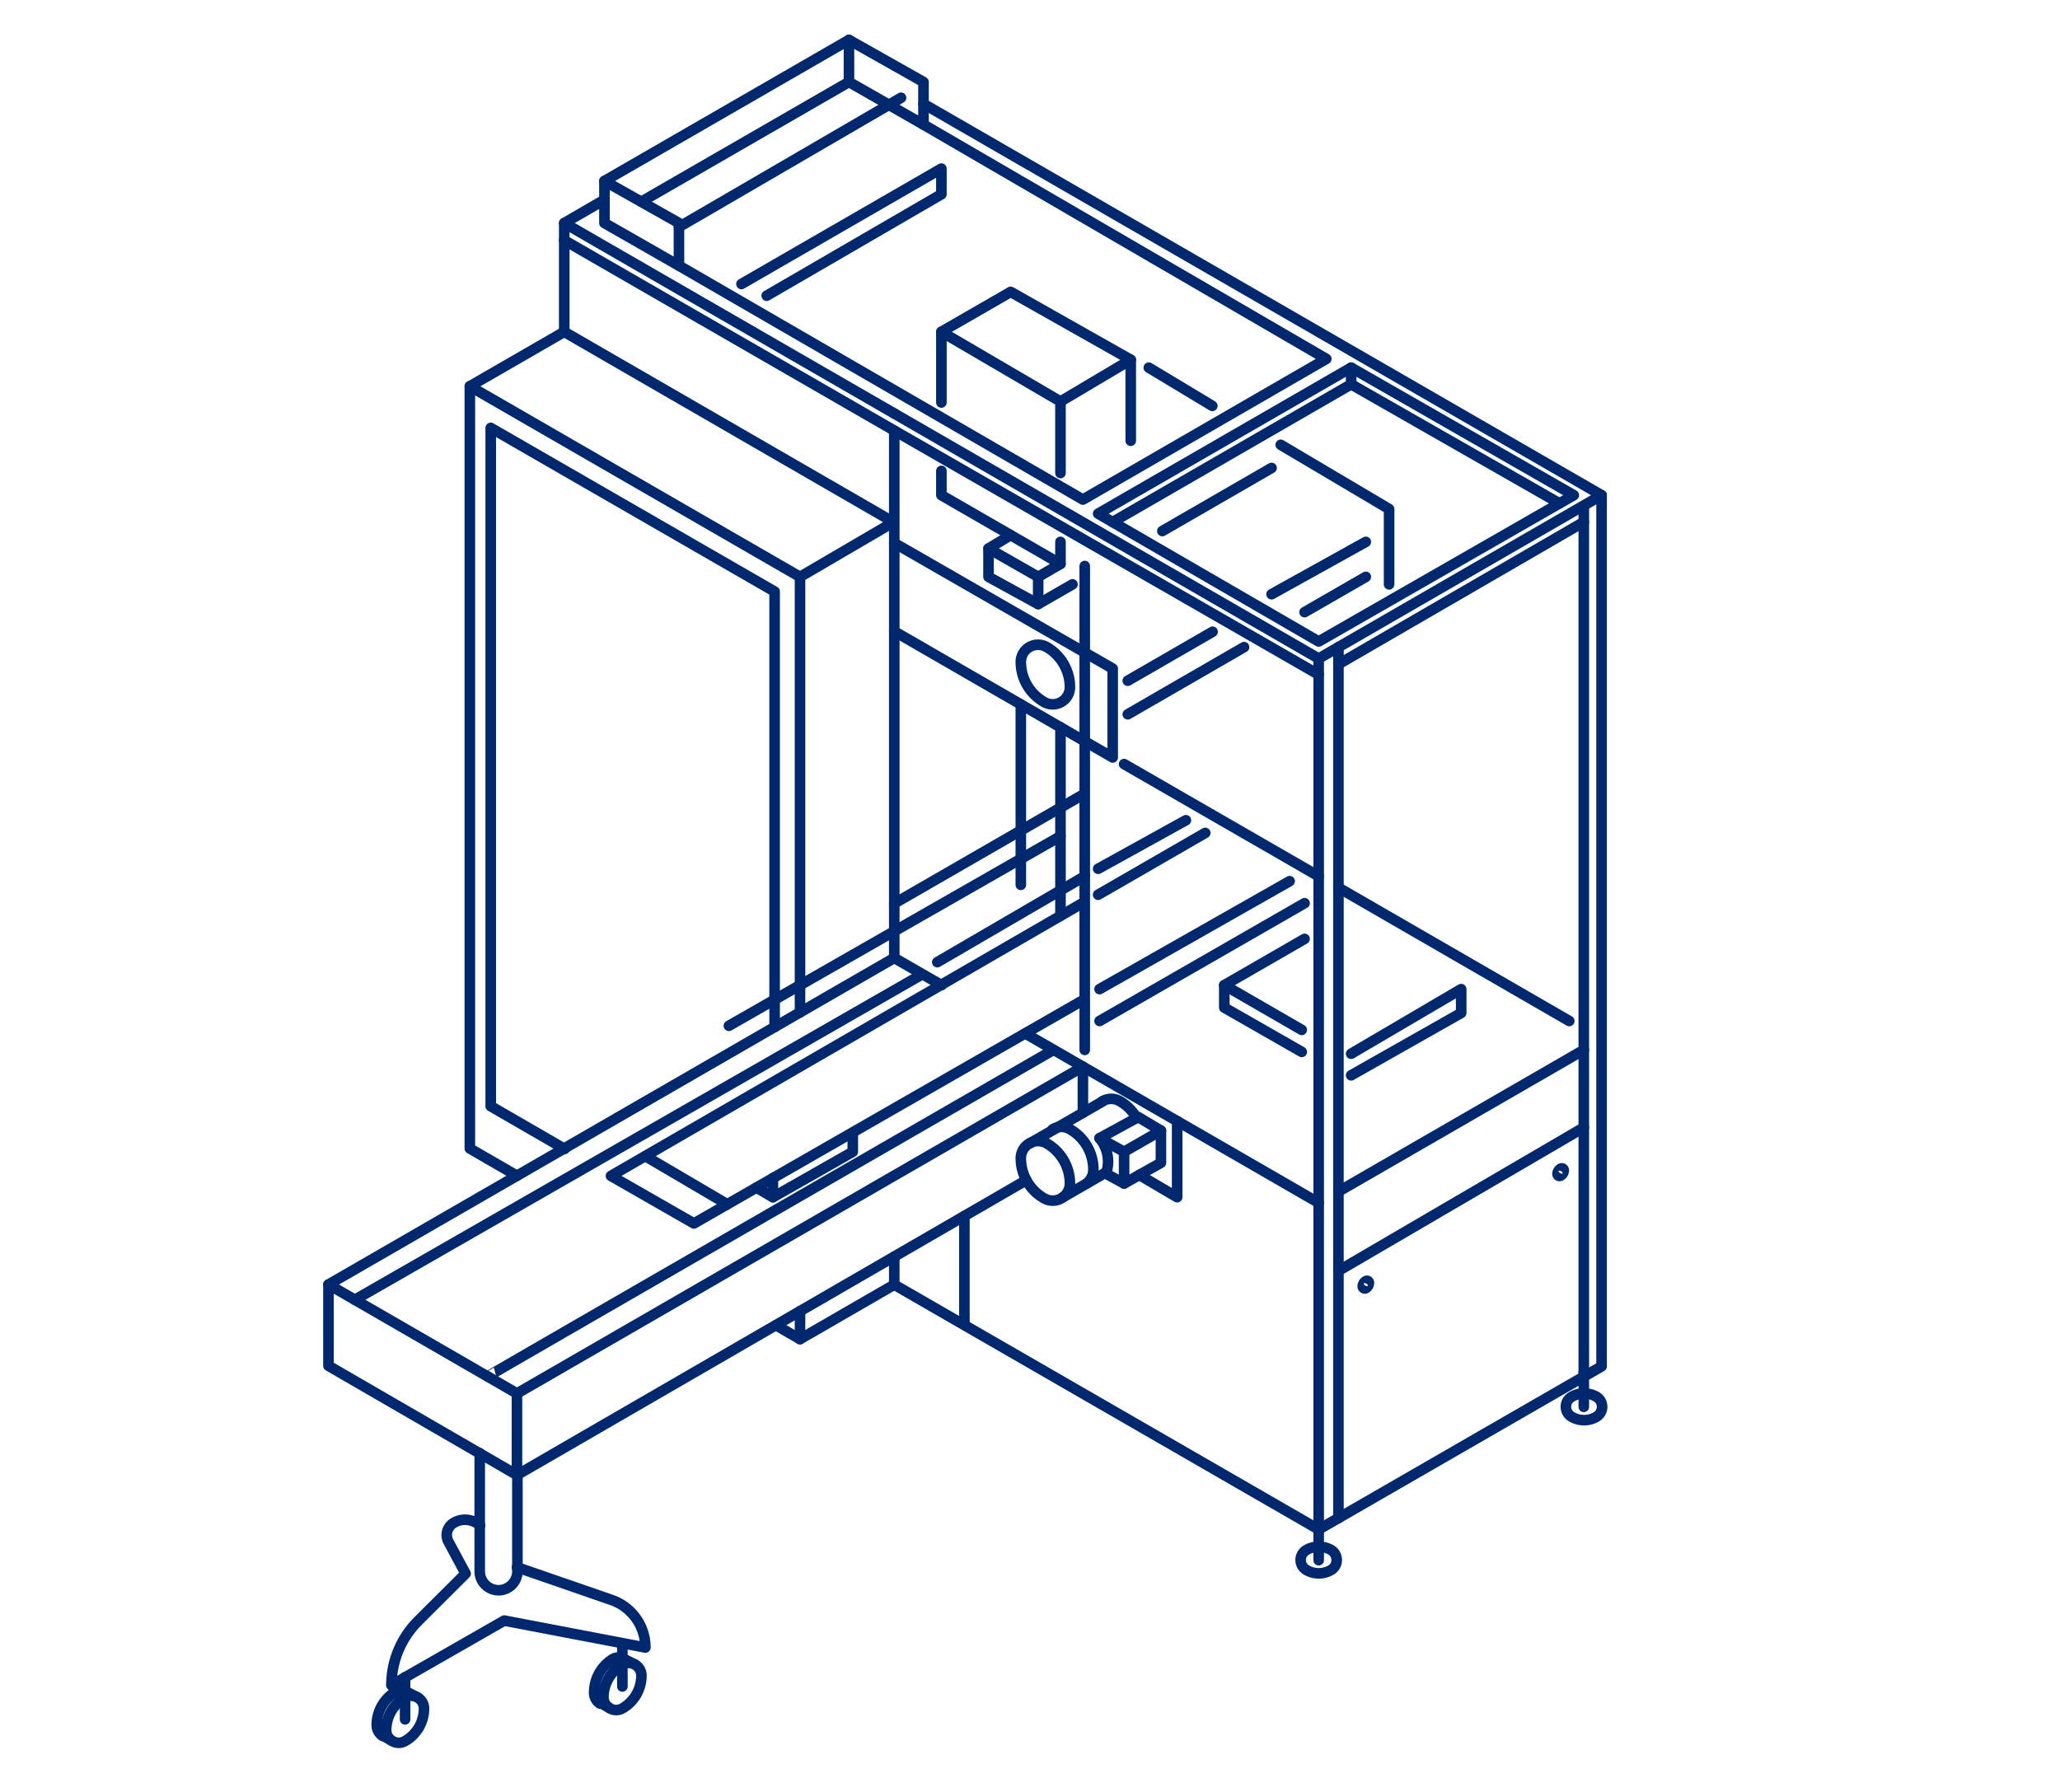 <svg id="Слой_1" data-name="Слой 1" xmlns="http://www.w3.org/2000/svg" width="146" height="127" viewBox="0 0 146 127">
  <defs>
    <style>
      .cls-1 {
        fill: none;
        stroke: #00286e;
        stroke-linecap: round;
        stroke-linejoin: round;
        stroke-width: 0.75px;
      }
    </style>
  </defs>
  <title>Целлофанаторы</title>
  <g>
    <polyline class="cls-1" points="72.74 83.65 36.64 104.55 23.28 96.81 23.28 91.05 36.64 98.77 76.75 75.61 76.75 78.88"/>
    <line class="cls-1" x1="36.64" y1="98.76" x2="36.64" y2="104.55"/>
    <polyline class="cls-1" points="72.66 73.25 76.75 75.61 93.46 85.26 93.46 108.41 63.38 91.06"/>
    <polyline class="cls-1" points="23.28 91.05 63.38 67.9 66.73 69.83"/>
    <line class="cls-1" x1="68.35" y1="86.2" x2="68.35" y2="93.91"/>
    <path class="cls-1" d="M72.35,82.11h0A3.27,3.27,0,0,0,74,84.94h0a1.22,1.22,0,0,0,1.83-1.06h0a3.29,3.29,0,0,0-1.64-2.83h0A1.22,1.22,0,0,0,72.35,82.11Z"/>
    <path class="cls-1" d="M72.35,46.93h0A3.27,3.27,0,0,0,74,49.76h0a1.22,1.22,0,0,0,1.83-1.06h0a3.29,3.29,0,0,0-1.64-2.83h0A1.22,1.22,0,0,0,72.35,46.93Z"/>
    <path class="cls-1" d="M80.56,79.24a3.26,3.26,0,0,0-1.18-1.18h0a1.22,1.22,0,0,0-1.25,0"/>
    <path class="cls-1" d="M77,83.89a1.21,1.21,0,0,0,.49-1h0a3.3,3.3,0,0,0-1.64-2.84h0a1.22,1.22,0,0,0-1.25,0"/>
    <line class="cls-1" x1="75.34" y1="84.86" x2="78.42" y2="83.08"/>
    <line class="cls-1" x1="73.01" y1="81.03" x2="78.13" y2="78.08"/>
    <polygon class="cls-1" points="77.93 80.68 79.67 81.64 82.28 80.14 80.67 79.18 77.93 80.68"/>
    <polyline class="cls-1" points="79.67 81.64 79.67 83.89 82.28 82.42 82.28 80.14"/>
    <path class="cls-1" d="M77.93,80.68a2.56,2.56,0,0,1,.49,2.4l-.11.07,1.36.74"/>
    <polyline class="cls-1" points="83.43 79.47 83.43 84.86 80.74 83.28"/>
    <polyline class="cls-1" points="93.46 108.41 113.51 96.85 113.51 35.1 93.46 46.68 93.46 85.26"/>
    <line class="cls-1" x1="94.86" y1="107.61" x2="94.86" y2="45.87"/>
    <line class="cls-1" x1="112.25" y1="97.57" x2="112.25" y2="35.92"/>
    <line class="cls-1" x1="94.86" y1="84.46" x2="112.25" y2="74.42"/>
    <line class="cls-1" x1="94.86" y1="90.08" x2="112.25" y2="79.92"/>
    <path class="cls-1" d="M96.58,91.18h0a.15.15,0,0,0,.22.13h0a.45.45,0,0,0,.22-.38h0a.14.14,0,0,0-.22-.12h0A.45.45,0,0,0,96.58,91.18Z"/>
    <path class="cls-1" d="M110.39,83.21h0a.14.14,0,0,0,.22.12h0a.43.43,0,0,0,.22-.37h0a.14.14,0,0,0-.22-.12h0A.42.42,0,0,0,110.39,83.21Z"/>
    <line class="cls-1" x1="63.38" y1="29.31" x2="93.46" y2="46.68"/>
    <line class="cls-1" x1="63.38" y1="67.9" x2="63.38" y2="30.52"/>
    <line class="cls-1" x1="94.86" y1="47.08" x2="112.25" y2="37"/>
    <polyline class="cls-1" points="63.38 29.31 39.99 15.81 39.99 17.03 63.38 30.52 93.46 47.82"/>
    <line class="cls-1" x1="42.84" y1="14.16" x2="39.99" y2="15.81"/>
    <line class="cls-1" x1="113.51" y1="35.1" x2="65.45" y2="7.36"/>
    <line class="cls-1" x1="76.88" y1="74.42" x2="76.88" y2="40.12"/>
    <polygon class="cls-1" points="77.83 36.41 95.76 26.06 111.54 35.1 93.46 45.47 77.83 36.41"/>
    <polyline class="cls-1" points="95.76 26.06 95.76 27.24 110.53 35.68"/>
    <line class="cls-1" x1="95.76" y1="27.24" x2="78.86" y2="37"/>
    <polyline class="cls-1" points="56.7 71.76 56.7 40.89 63.33 37.01 39.99 23.52"/>
    <polyline class="cls-1" points="56.7 92.94 56.7 94.92 63.38 91.06 63.38 89.07"/>
    <polyline class="cls-1" points="39.99 17.03 39.99 23.52 33.3 27.38 56.7 40.89"/>
    <polyline class="cls-1" points="33.3 27.38 33.3 81.41 36.64 83.34"/>
    <line class="cls-1" x1="56.7" y1="94.92" x2="54.99" y2="93.93"/>
    <polyline class="cls-1" points="40.02 81.44 34.78 78.41 34.78 30.33 54.9 41.93 54.9 72.8"/>
    <polygon class="cls-1" points="42.84 15.81 48.12 18.83 48.12 15.81 42.84 12.83 42.84 15.81"/>
    <polygon class="cls-1" points="60.17 5.81 65.45 8.83 65.45 5.81 60.17 2.83 60.17 5.81"/>
    <line class="cls-1" x1="60.17" y1="2.83" x2="42.84" y2="12.83"/>
    <line class="cls-1" x1="60.17" y1="5.81" x2="45.45" y2="14.3"/>
    <line class="cls-1" x1="63.86" y1="6.93" x2="48.12" y2="16.09"/>
    <polyline class="cls-1" points="48.12 18.83 76.75 35.41 94 25.44 65.45 8.83"/>
    <polyline class="cls-1" points="63.38 38.49 78.86 47.39 78.86 53.69 63.38 44.75"/>
    <polygon class="cls-1" points="70.06 40.89 70.06 38.88 73.58 40.89 73.58 42.82 70.06 40.89"/>
    <line class="cls-1" x1="111.22" y1="72.37" x2="94.86" y2="62.92"/>
    <line class="cls-1" x1="93.46" y1="62.11" x2="79.67" y2="54.16"/>
    <line class="cls-1" x1="79.93" y1="50.63" x2="88.17" y2="45.87"/>
    <polyline class="cls-1" points="73.58 40.89 75.16 39.97 66.72 35.1 66.72 33.38"/>
    <line class="cls-1" x1="73.58" y1="42.82" x2="76.01" y2="41.42"/>
    <line class="cls-1" x1="70.06" y1="38.88" x2="71.63" y2="37.93"/>
    <line class="cls-1" x1="75.16" y1="38.41" x2="75.16" y2="39.97"/>
    <polyline class="cls-1" points="75.16 33.53 75.16 28.46 66.72 23.52 66.72 28.53"/>
    <polyline class="cls-1" points="75.16 28.46 80.14 25.5 80.14 31.24"/>
    <polyline class="cls-1" points="66.72 23.52 71.63 20.69 80.14 25.5"/>
    <polyline class="cls-1" points="52.55 20.13 66.72 11.95 66.72 13.77 54.34 20.96"/>
    <line class="cls-1" x1="85.92" y1="28.77" x2="81.42" y2="26.06"/>
    <line class="cls-1" x1="79.93" y1="48.25" x2="85.94" y2="44.78"/>
    <path class="cls-1" d="M34.56,97.57c-.06,0,40.1-23.15,40.1-23.15"/>
    <line class="cls-1" x1="77.93" y1="72.37" x2="92.46" y2="64.02"/>
    <line class="cls-1" x1="25.15" y1="92.13" x2="65.17" y2="69.17"/>
    <line class="cls-1" x1="66.43" y1="68.2" x2="76.88" y2="62.11"/>
    <line class="cls-1" x1="77.83" y1="61.58" x2="84.05" y2="58.14"/>
    <line class="cls-1" x1="63.38" y1="64.04" x2="76.75" y2="56.33"/>
    <polyline class="cls-1" points="76.75 70.9 49.18 86.72 43.3 83.35 76.71 64.02"/>
    <polyline class="cls-1" points="54.78 83.5 54.78 84.86 53.61 84.18"/>
    <polyline class="cls-1" points="54.78 84.86 60.44 81.64 60.44 80.41"/>
    <line class="cls-1" x1="45.74" y1="81.95" x2="51.54" y2="85.36"/>
    <polyline class="cls-1" points="51.66 72.71 75.16 59.27 75.16 64.92"/>
    <line class="cls-1" x1="77.93" y1="70.11" x2="91.4" y2="62.46"/>
    <line class="cls-1" x1="77.83" y1="63.42" x2="85.42" y2="59.04"/>
    <polyline class="cls-1" points="95.76 74.69 103.56 70.11 103.56 71.8 95.76 76.22"/>
    <polyline class="cls-1" points="92.26 73 86.77 69.83 86.77 71.42 92.26 74.56"/>
    <line class="cls-1" x1="92.46" y1="66.55" x2="86.77" y2="69.83"/>
    <line class="cls-1" x1="75.16" y1="59.27" x2="75.16" y2="51.55"/>
    <line class="cls-1" x1="72.35" y1="49.93" x2="72.35" y2="62.72"/>
    <polyline class="cls-1" points="90.77 31.53 98.45 36.08 98.45 41.42"/>
    <line class="cls-1" x1="92.46" y1="43.39" x2="96.8" y2="40.89"/>
    <line class="cls-1" x1="90.12" y1="42.12" x2="96.8" y2="38.41"/>
    <line class="cls-1" x1="90.12" y1="33.17" x2="82.38" y2="37.64"/>
    <g>
      <path class="cls-1" d="M92.6,109.86h0a.82.82,0,0,0,0,1.43h0a1.73,1.73,0,0,0,1.73,0h0a.83.83,0,0,0,0-1.43h0A1.76,1.76,0,0,0,92.6,109.86Z"/>
      <line class="cls-1" x1="93.46" y1="110.59" x2="93.46" y2="108.13"/>
    </g>
    <g>
      <path class="cls-1" d="M111.4,99h0a.82.82,0,0,0,0,1.43h0a1.74,1.74,0,0,0,1.74,0h0a.83.83,0,0,0,0-1.43h0A1.76,1.76,0,0,0,111.4,99Z"/>
      <line class="cls-1" x1="112.25" y1="99.72" x2="112.25" y2="97.26"/>
    </g>
    <path class="cls-1" d="M34,103v8.38a1.34,1.34,0,0,0,1.34,1.34h0a1.34,1.34,0,0,0,1.33-1.34v-6.83"/>
    <path class="cls-1" d="M36.64,111.09l6.68,2.31a3.56,3.56,0,0,1,2.42,3.38h0l-10-1.91-8,4.58h0a6.46,6.46,0,0,1,1.87-4.53L33,111.54l-1.21-2.25a1,1,0,0,1,.37-1.35h0a1.58,1.58,0,0,1,1.86.19h0"/>
    <g>
      <g>
        <path class="cls-1" d="M27.37,122.64h0a.89.89,0,0,0,1.34.77h0a2.66,2.66,0,0,0,1.34-2.31h0a.9.9,0,0,0-1.35-.78h0A2.69,2.69,0,0,0,27.37,122.64Z"/>
        <path class="cls-1" d="M28.81,119.91a.78.78,0,0,0-.77,0h0a2.77,2.77,0,0,0-1.34,2.37h0a.91.91,0,0,0,.41.76"/>
        <line class="cls-1" x1="29.6" y1="120.32" x2="28.81" y2="119.91"/>
        <line class="cls-1" x1="27.75" y1="123.37" x2="27.05" y2="122.98"/>
      </g>
      <line class="cls-1" x1="28.71" y1="121.87" x2="28.71" y2="118.88"/>
    </g>
    <g>
      <g>
        <path class="cls-1" d="M42.77,120.31h0a.9.9,0,0,0,1.35.78h0a2.69,2.69,0,0,0,1.34-2.32h0a.9.9,0,0,0-1.35-.78h0A2.68,2.68,0,0,0,42.77,120.31Z"/>
        <path class="cls-1" d="M44.22,117.59a.8.8,0,0,0-.78,0h0A2.79,2.79,0,0,0,42.11,120h0a.9.9,0,0,0,.41.75"/>
        <line class="cls-1" x1="45.01" y1="117.99" x2="44.22" y2="117.59"/>
        <line class="cls-1" x1="43.16" y1="121.04" x2="42.46" y2="120.65"/>
      </g>
      <line class="cls-1" x1="44.11" y1="119.54" x2="44.11" y2="116.55"/>
    </g>
  </g>
</svg>
